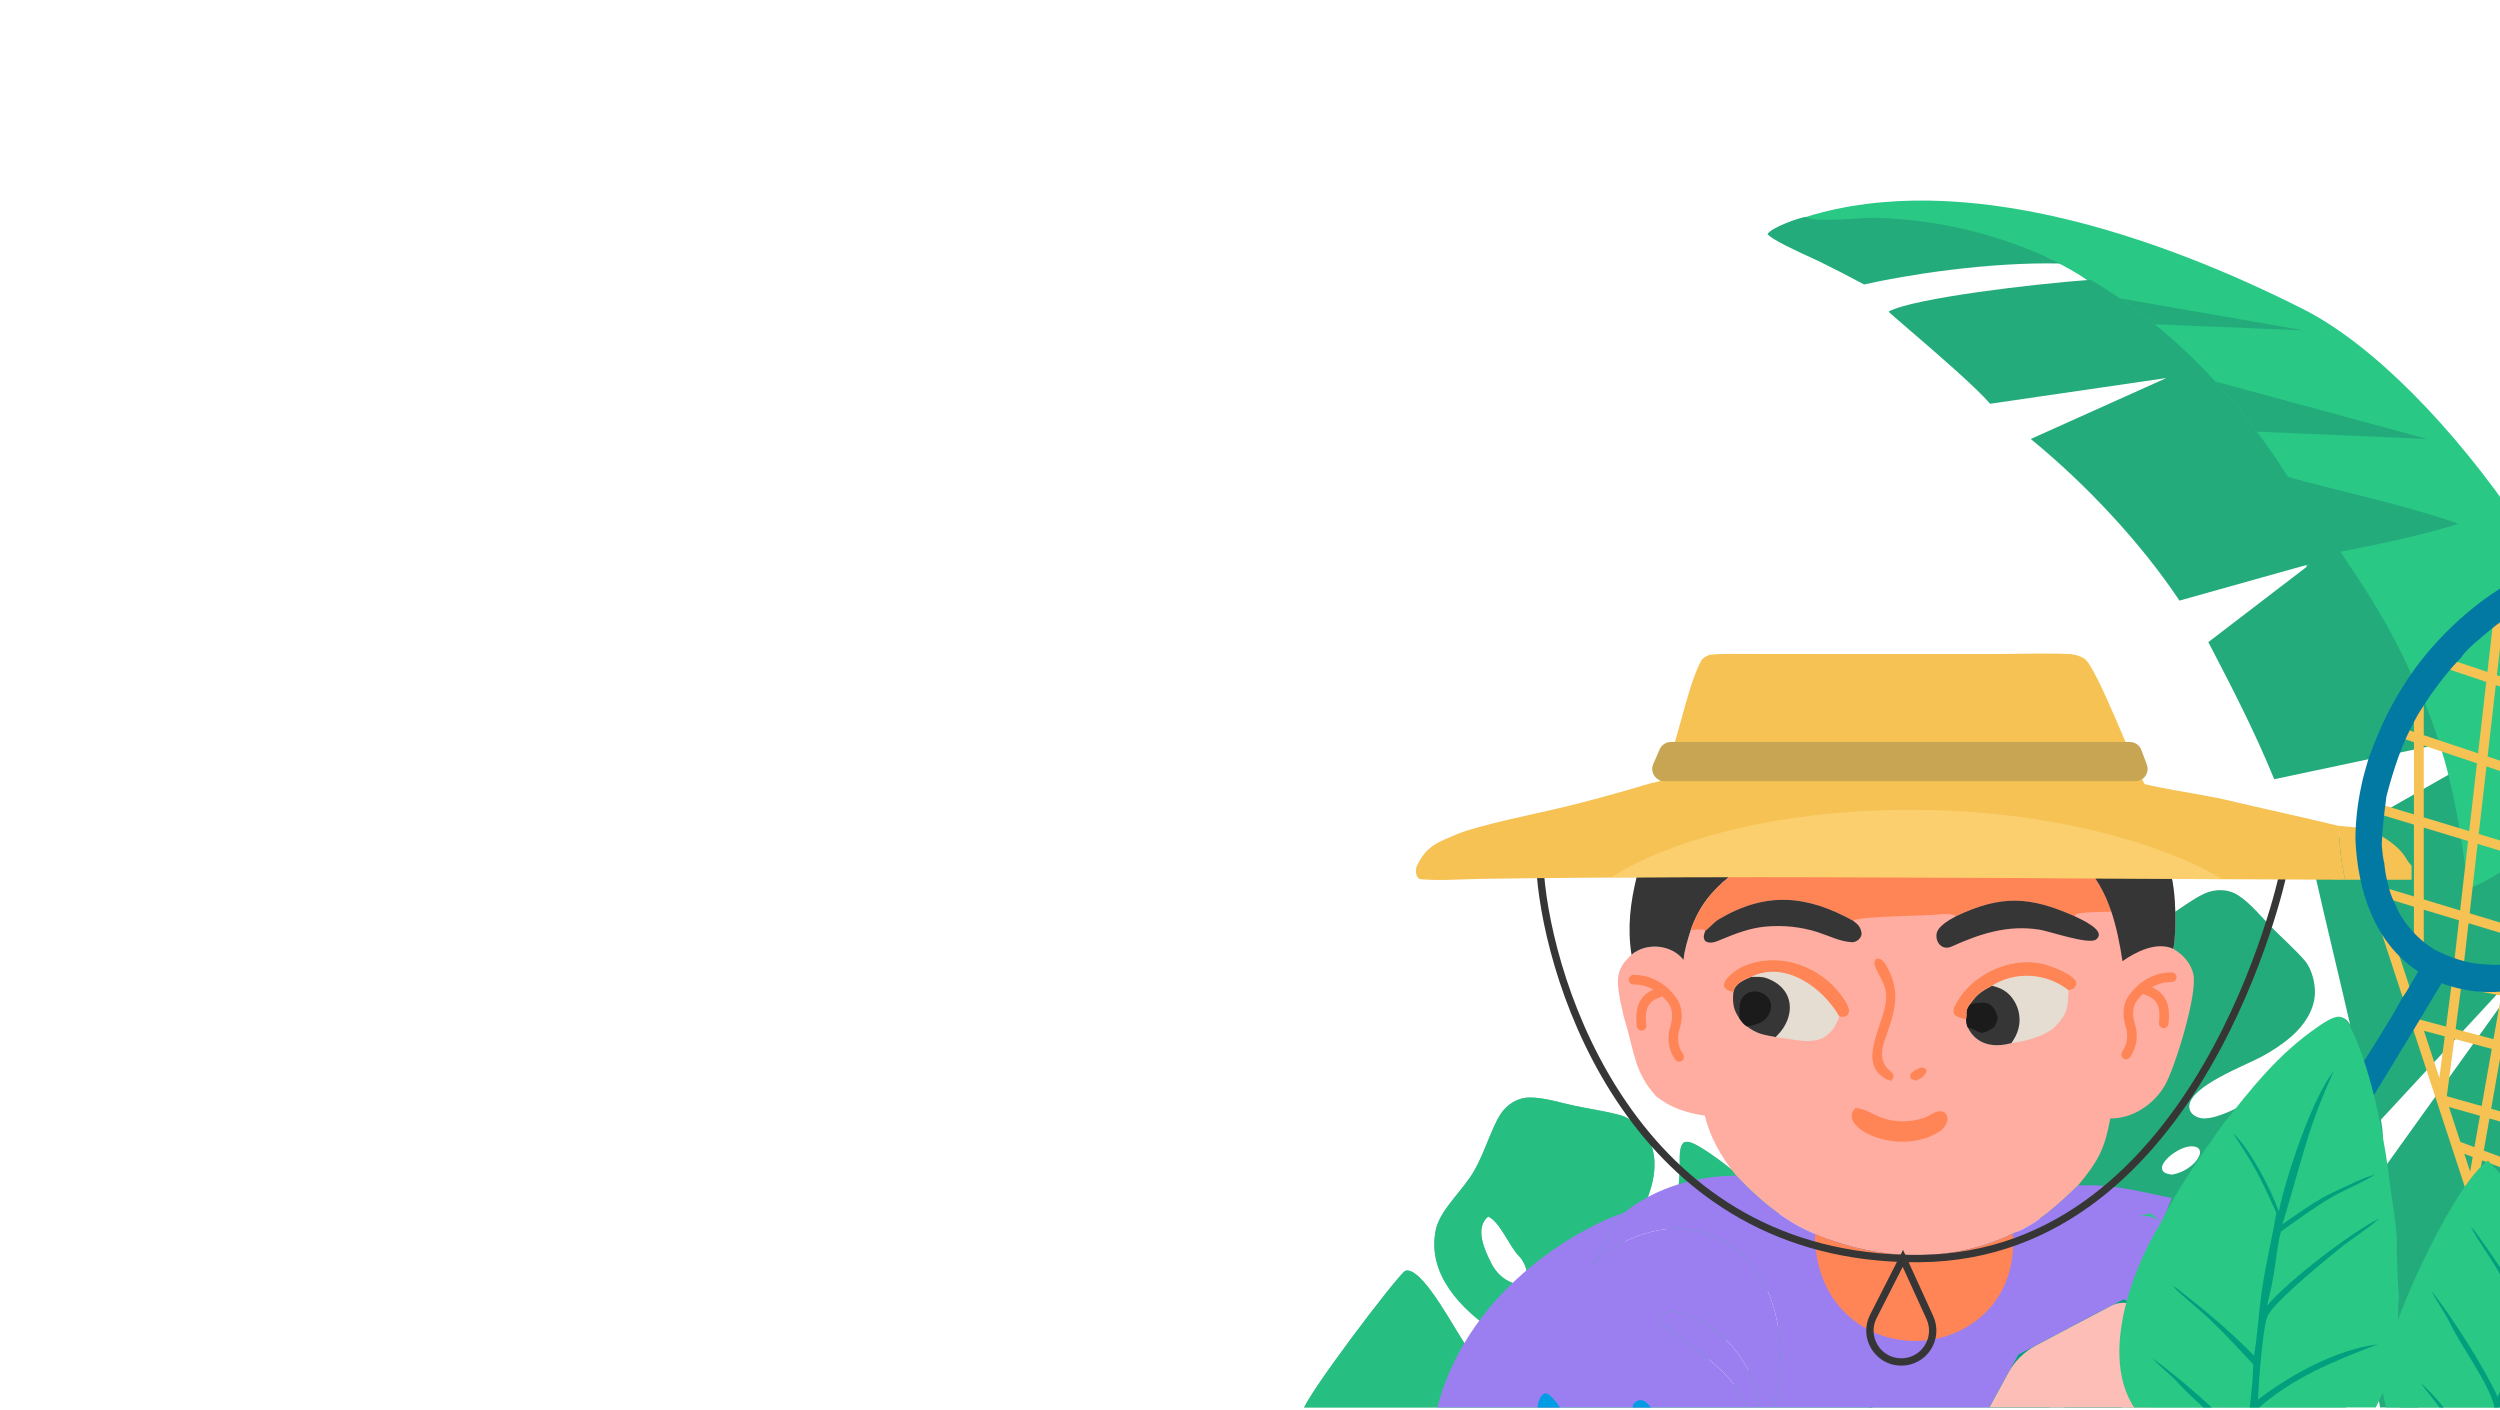 <?xml version="1.0" encoding="UTF-8"?> <svg xmlns="http://www.w3.org/2000/svg" width="493" height="278" viewBox="0 0 493 278" fill="none"><g clip-path="url(#clip0_4537_2027)"><path d="M356.085 42.794C387.095 33.13 426.099 46.782 454.148 60.942C482.16 75.083 517.709 127.174 521.069 159.735C512.208 167.787 505.239 157.796 498.871 167.743C497.506 170.252 495.87 173.103 494.755 175.691C486.116 168.653 512.101 147.888 503.396 140.924C501.246 139.203 472.089 140.042 469.845 138.471C469.86 132.611 459.698 131.879 458.712 125.975C456.791 114.475 452.826 103.13 443.133 95.911C439.549 93.242 435.146 91.142 431.118 89.117C425.211 86.149 436.921 74.873 431.081 71.777C413.022 62.187 422.296 59.806 403.872 50.858C402.159 50.026 349.336 47.4 348.583 46.157C349.405 44.878 354.541 43.038 356.085 42.794Z" fill="#29C985"></path><path d="M478.628 86.565L436.87 75.229C439.752 78.364 442.488 81.672 445.072 85.128L478.628 86.565Z" fill="#24AB7B"></path><path d="M454.425 65.173L418.068 58.837C420.415 60.44 422.699 62.147 424.918 63.95L454.425 65.173Z" fill="#24AB7B"></path><path fill-rule="evenodd" clip-rule="evenodd" d="M406.302 51.965C395.252 46.542 383.05 43.314 369.82 42.939C368.961 42.914 367.516 43.004 365.871 43.106C362.119 43.338 357.329 43.635 356.087 42.792C354.543 43.037 349.407 44.877 348.584 46.156C349.196 47.165 354.378 49.537 357.222 50.839C357.88 51.14 358.413 51.383 358.735 51.54C361.32 52.796 364.355 54.362 367.599 56.098C375.751 54.251 391.856 51.647 406.302 51.965ZM412.282 55.175C401.346 55.95 377.264 58.798 372.456 61.432C372.387 61.492 374.143 63.001 376.671 65.173C381.594 69.405 389.446 76.154 392.457 79.619L427.213 74.546L400.463 86.565C411.555 95.643 422.24 107.124 429.79 118.439L455.642 111.187L435.481 126.628L436.041 127.704C439.901 135.118 444.58 144.106 448.474 153.663L500.677 142.595L455.642 168.288C458.322 181.357 465.743 209.976 467.753 222.709L502.708 184.936L469.805 230.839C470.358 234.442 467.753 268.155 467.753 268.155C468.944 274.438 473.739 271.896 473.459 272.97C472.943 274.429 466.742 262.497 467.753 268.155C470.253 282.142 474.488 305.84 465.969 323.832C458.205 340.229 451.537 354.311 450.167 357.553C449.881 358.232 449.537 359.007 449.172 359.833C448.018 362.437 446.644 365.539 446.16 367.672C449.701 364.287 454.92 358.261 458.109 354.328C460.1 349.131 493.317 274.549 496.36 270.734C498.106 268.545 500.357 266.986 502.708 265.803C504.307 264.997 505.657 264.359 506.885 263.779C540.547 247.879 526.559 182.023 520.651 154.771C514.505 126.428 492.545 126.906 475.722 133.419C475.003 131.824 474.298 130.275 473.606 128.876C469.838 121.256 466.244 115.81 461.527 108.812C468.818 107.378 477.783 105.545 484.823 103.275C477.331 100.698 470.268 98.931 463.074 97.131C459.187 96.158 455.262 95.176 451.21 94.051C449.271 90.984 447.224 88.005 445.072 85.128C442.488 81.672 439.752 78.364 436.87 75.229C433.129 71.16 429.142 67.381 424.918 63.95C422.699 62.147 420.415 60.44 418.068 58.837C416.18 57.548 414.251 56.326 412.282 55.175Z" fill="#24AB7B"></path><path d="M472.423 125.95C491.437 118.502 491.612 119.354 503.648 123.389C506.942 131.156 520.061 145.226 517.125 162.404L523.242 175.155L499.013 206.848L492.86 182.621L517.125 162.404C518.285 149.225 496.75 172.37 486.715 175.155C484.19 155.593 481.845 144.738 472.423 125.95Z" fill="#29C985"></path><path fill-rule="evenodd" clip-rule="evenodd" d="M298.394 217.326C297.352 217.946 296.471 218.804 295.824 219.829C294.151 222.492 292.677 227.445 290.73 230.838C288.364 234.963 284.027 238.436 283.133 242.54C281.342 251.214 288.126 258.209 294.73 262.602C297.795 264.641 306.075 268.192 304.705 272.843C304.523 273.485 304.087 274.026 303.498 274.341C301.984 275.167 299.847 274.575 298.415 273.841C294.996 272.087 291.759 268.851 289.453 265.814C287.051 262.65 281.345 251.189 277.747 250.553C277.497 250.509 277.254 250.519 277.042 250.66C275.417 251.738 257.343 275.515 256.913 278.252L273.636 284.956C283.685 294.483 263.719 292.756 254.153 282.485L261.921 310.748C274.639 322.216 283.414 321.561 300.584 313.89C304.833 316.67 277.339 323.325 280.214 327.571C275.995 336.792 288.742 339.545 296.275 340.703C317.557 352.927 327.552 331.046 326.241 313.147C328.457 319.837 331.209 325.948 333.578 332.47C334.188 332.257 337.355 331.207 337.667 330.943L337.681 330.863C335.589 327.245 333.037 322.277 331.329 318.475C336.946 324.849 344.781 327.464 353.05 324.588C361.225 321.744 367.03 314.147 370.635 306.543C371.892 303.846 372.9 301.04 373.648 298.16C374.425 295.101 376.689 280.635 373.208 279.035C372.496 278.939 371.859 279.312 371.297 279.713C369.783 280.791 368.402 282.21 366.973 283.412C362.369 287.285 357.835 291.163 352.612 294.201C349.962 295.742 346.712 297.195 343.594 296.325C342.959 296.148 342.284 295.813 341.985 295.19C341.784 294.77 341.808 294.295 341.964 293.865C342.995 291.031 351.5 289.185 354.429 287.896C360.244 285.337 369.029 280.126 371.406 273.859C372.745 270.327 371.418 267.084 369.981 263.84C368.589 260.696 361.387 248.22 358.246 247.191C357.955 247.096 357.675 247.125 357.413 247.281C355.705 248.295 352.638 257.928 351.445 260.372C348.912 265.558 343.242 273.384 337.951 275.948C336.923 276.446 335.727 276.65 334.631 276.239C334.019 276.009 333.332 275.499 333.113 274.856C332.839 274.05 333.415 272.934 333.819 272.25C336.34 267.981 342.426 262.263 345.802 258.108C347.876 255.556 349.886 252.869 351.349 249.912C352.427 247.734 353.61 244.832 352.765 242.407C351.293 238.186 338.448 227.584 334.045 225.553C333.42 225.264 332.744 225.029 332.067 225.272C331.644 225.645 331.487 226.1 331.377 226.639C331.166 227.671 331.259 228.814 331.242 229.865C331.211 231.89 331.117 233.942 330.669 235.921C329.511 241.033 324.565 254.208 320.054 256.95C319.36 257.372 318.411 257.564 317.619 257.347C317.077 257.198 316.659 256.869 316.389 256.375C314.507 252.929 321.15 243.811 322.933 240.507C324.069 238.402 325.029 236.207 325.668 233.898C326.524 230.806 326.623 227.272 324.971 224.409C323.903 222.559 321.645 220.489 319.543 219.918C316.631 219.127 313.618 218.7 310.664 218.089C307.77 217.489 304.608 216.415 301.655 216.428C300.507 216.428 299.38 216.738 298.394 217.326ZM331.733 297.283C334.564 295.661 339.664 296.643 336.565 299.462C335.016 300.24 333.066 300.743 331.37 299.841C330.229 299.234 330.962 297.949 331.733 297.283ZM325.802 287.505C324.815 285.68 326.997 283.833 328.271 282.812C333.544 279.352 333.067 284.893 329.718 286.755C328.939 287.346 326.604 288.991 325.802 287.505ZM309.422 292.416C309.552 292.3 309.685 292.186 309.82 292.075C311.241 291.821 314.019 292.024 314.439 293.704C314.26 294.374 313.925 294.664 313.322 295.017C312.821 295.065 312.326 295.104 311.824 295.133C310.337 295.221 307.416 294.219 309.422 292.416ZM292.228 290.985C290.847 289.761 292.1 287.382 293.92 287.684C297.404 288.292 303.351 288.491 304.589 292.334C305.271 292.728 306.206 293.863 305.559 294.584C305.511 294.638 305.464 294.69 305.415 294.743C304.289 295.868 300.811 296.926 294.649 293.114C293.839 292.408 293.032 291.698 292.228 290.985ZM321.034 269.581C316.726 271.89 318.396 265.013 320.96 262.955C324.312 260.544 324.44 266.437 321.034 269.581ZM294.046 249.039C292.741 246.467 290.762 242.12 293.477 239.904C295.86 241.004 297.608 245.793 299.568 247.723C300.928 249.063 302.582 253.608 299.169 253.289C296.759 252.616 295.173 251.26 294.046 249.039Z" fill="#24AB7B"></path><path fill-rule="evenodd" clip-rule="evenodd" d="M298.394 217.326C297.352 217.946 296.471 218.804 295.824 219.829C294.151 222.492 292.677 227.445 290.73 230.838C288.364 234.963 284.027 238.436 283.133 242.54C281.342 251.214 288.126 258.209 294.73 262.602C297.795 264.641 306.075 268.192 304.705 272.843C304.523 273.485 304.087 274.026 303.498 274.341C301.984 275.167 299.847 274.575 298.415 273.841C294.996 272.087 291.759 268.851 289.453 265.814C287.051 262.65 281.345 251.189 277.747 250.553C277.497 250.509 277.254 250.519 277.042 250.66C275.417 251.738 257.343 275.515 256.913 278.252L273.636 284.956C283.685 294.483 263.719 292.756 254.153 282.485L261.921 310.748C274.639 322.216 283.414 321.561 300.584 313.89C304.833 316.67 277.339 323.325 280.214 327.571C275.995 336.792 288.742 339.545 296.275 340.703C317.557 352.927 327.552 331.046 326.241 313.147C328.457 319.837 331.209 325.948 333.578 332.47C334.188 332.257 337.355 331.207 337.667 330.943L337.681 330.863C335.589 327.245 333.037 322.277 331.329 318.475C336.946 324.849 344.781 327.464 353.05 324.588C361.225 321.744 367.03 314.147 370.635 306.543C371.892 303.846 372.9 301.04 373.648 298.16C374.425 295.101 376.689 280.635 373.208 279.035C372.496 278.939 371.859 279.312 371.297 279.713C369.783 280.791 368.402 282.21 366.973 283.412C362.369 287.285 357.835 291.163 352.612 294.201C349.962 295.742 346.712 297.195 343.594 296.325C342.959 296.148 342.284 295.813 341.985 295.19C341.784 294.77 341.808 294.295 341.964 293.865C342.995 291.031 351.5 289.185 354.429 287.896C360.244 285.337 369.029 280.126 371.406 273.859C372.745 270.327 371.418 267.084 369.981 263.84C368.589 260.696 361.387 248.22 358.246 247.191C357.955 247.096 357.675 247.125 357.413 247.281C355.705 248.295 352.638 257.928 351.445 260.372C348.912 265.558 343.242 273.384 337.951 275.948C336.923 276.446 335.727 276.65 334.631 276.239C334.019 276.009 333.332 275.499 333.113 274.856C332.839 274.05 333.415 272.934 333.819 272.25C336.34 267.981 342.426 262.263 345.802 258.108C347.876 255.556 349.886 252.869 351.349 249.912C352.427 247.734 353.61 244.832 352.765 242.407C351.293 238.186 338.448 227.584 334.045 225.553C333.42 225.264 332.744 225.029 332.067 225.272C331.644 225.645 331.487 226.1 331.377 226.639C331.166 227.671 331.259 228.814 331.242 229.865C331.211 231.89 331.117 233.942 330.669 235.921C329.511 241.033 324.565 254.208 320.054 256.95C319.36 257.372 318.411 257.564 317.619 257.347C317.077 257.198 316.659 256.869 316.389 256.375C314.507 252.929 321.15 243.811 322.933 240.507C324.069 238.402 325.029 236.207 325.668 233.898C326.524 230.806 326.623 227.272 324.971 224.409C323.903 222.559 321.645 220.489 319.543 219.918C316.631 219.127 313.618 218.7 310.664 218.089C307.77 217.489 304.608 216.415 301.655 216.428C300.507 216.428 299.38 216.738 298.394 217.326ZM331.733 297.283C334.564 295.661 339.664 296.643 336.565 299.462C335.016 300.24 333.066 300.743 331.37 299.841C330.229 299.234 330.962 297.949 331.733 297.283ZM325.802 287.505C324.815 285.68 326.997 283.833 328.271 282.812C333.544 279.352 333.067 284.893 329.718 286.755C328.939 287.346 326.604 288.991 325.802 287.505ZM309.422 292.416C309.552 292.3 309.685 292.186 309.82 292.075C311.241 291.821 314.019 292.024 314.439 293.704C314.26 294.374 313.925 294.664 313.322 295.017C312.821 295.065 312.326 295.104 311.824 295.133C310.337 295.221 307.416 294.219 309.422 292.416ZM292.228 290.985C290.847 289.761 292.1 287.382 293.92 287.684C297.404 288.292 303.351 288.491 304.589 292.334C305.271 292.728 306.206 293.863 305.559 294.584C305.511 294.638 305.464 294.69 305.415 294.743C304.289 295.868 300.811 296.926 294.649 293.114C293.839 292.408 293.032 291.698 292.228 290.985ZM321.034 269.581C316.726 271.89 318.396 265.013 320.96 262.955C324.312 260.544 324.44 266.437 321.034 269.581ZM294.046 249.039C292.741 246.467 290.762 242.12 293.477 239.904C295.86 241.004 297.608 245.793 299.568 247.723C300.928 249.063 302.582 253.608 299.169 253.289C296.759 252.616 295.173 251.26 294.046 249.039Z" fill="#29C985" fill-opacity="0.62"></path><path fill-rule="evenodd" clip-rule="evenodd" d="M438.215 175.544C437.004 175.488 435.796 175.719 434.691 176.218C431.828 177.52 427.87 180.842 424.376 182.602C420.13 184.742 414.597 185.252 411.591 188.186C405.318 194.439 407.128 204.014 410.221 211.318C411.657 214.707 416.613 222.232 412.907 225.36C412.401 225.795 411.74 226.006 411.075 225.945C409.357 225.8 407.899 224.129 407.108 222.728C405.22 219.381 404.3 214.897 404.048 211.093C403.786 207.128 405.335 194.42 402.682 191.908C402.498 191.733 402.289 191.608 402.034 191.609C400.084 191.613 371.904 201.506 370.038 203.553L380.303 218.359C383.444 231.846 367.731 219.408 365.402 205.566L356.321 233.436C360.621 250.012 368.306 254.298 386.862 257.351C388.878 262.011 362.263 252.425 362.325 257.552C353.725 262.925 362.849 272.243 368.498 277.358C379.53 299.282 399.923 286.523 408.687 270.861C406.851 277.665 405.784 284.282 404.169 291.03C404.795 291.188 408.017 292.056 408.423 292.008L408.478 291.948C408.725 287.776 409.331 282.224 409.998 278.11C411.178 286.524 416.277 293.022 424.763 295.175C433.152 297.304 442.182 294.159 449.379 289.798C451.913 288.239 454.3 286.452 456.51 284.461C458.843 282.334 468.7 271.507 466.676 268.254C466.135 267.782 465.397 267.743 464.707 267.768C462.85 267.834 460.916 268.257 459.061 268.474C453.086 269.171 447.165 269.911 441.132 269.57C438.071 269.397 434.559 268.82 432.435 266.377C432.003 265.879 431.623 265.228 431.717 264.544C431.781 264.082 432.062 263.699 432.43 263.426C434.851 261.628 442.966 264.771 446.121 265.308C452.384 266.375 462.587 266.863 468.022 262.941C471.085 260.731 471.763 257.293 472.351 253.795C472.92 250.403 473.779 236.024 471.725 233.435C471.534 233.195 471.285 233.065 470.98 233.051C468.996 232.956 461.131 239.308 458.788 240.691C453.819 243.625 444.776 247.034 438.947 246.261C437.815 246.11 436.704 245.622 436.016 244.675C435.631 244.146 435.339 243.342 435.511 242.685C435.726 241.861 436.821 241.246 437.535 240.898C441.99 238.723 450.219 237.302 455.326 235.693C458.462 234.705 461.62 233.57 464.47 231.907C466.569 230.683 469.154 228.913 469.784 226.423C470.88 222.089 465.997 206.165 463.441 202.045C463.079 201.46 462.643 200.891 461.945 200.721C461.387 200.8 461.005 201.094 460.616 201.483C459.872 202.228 459.32 203.233 458.727 204.101C457.586 205.774 456.377 207.435 454.913 208.84C451.131 212.469 439.747 220.743 434.472 220.546C433.66 220.516 432.762 220.154 432.221 219.537C431.85 219.114 431.682 218.61 431.729 218.049C432.056 214.135 442.622 210.184 445.931 208.408C448.038 207.276 450.048 205.973 451.853 204.398C454.271 202.288 456.299 199.393 456.497 196.093C456.625 193.961 455.88 190.989 454.44 189.356C452.444 187.092 450.165 185.076 448.036 182.938C445.95 180.845 443.903 178.206 441.431 176.591C440.473 175.958 439.361 175.596 438.215 175.544ZM422.007 260.644C425.264 260.85 428.98 264.477 424.841 265.124C423.119 264.92 421.214 264.266 420.296 262.58C419.677 261.445 420.997 260.775 422.007 260.644ZM422.442 249.216C422.623 247.149 425.462 246.809 427.087 246.658C433.394 246.674 429.944 251.037 426.124 250.747C425.148 250.811 422.294 250.898 422.442 249.216ZM406.065 244.295C406.238 244.269 406.411 244.247 406.585 244.229C407.911 244.799 410.118 246.499 409.543 248.132C409.025 248.593 408.586 248.65 407.888 248.613C407.444 248.377 407.009 248.137 406.574 247.885C405.284 247.14 403.397 244.695 406.065 244.295ZM392.502 233.631C392.023 231.849 394.379 230.553 395.732 231.807C398.305 234.234 403.16 237.675 402.077 241.564C402.428 242.269 402.584 243.731 401.647 243.977C401.578 243.995 401.509 244.013 401.439 244.03C399.88 244.349 396.394 243.317 393.35 236.741C393.063 235.706 392.78 234.669 392.502 233.631ZM428.334 231.63C423.466 231.184 428.647 226.364 431.921 226.058C436.047 225.892 432.908 230.88 428.334 231.63ZM417.12 199.62C417.447 196.754 418.19 192.036 421.676 191.682C423.06 193.912 421.881 198.872 422.454 201.563C422.851 203.43 421.728 208.135 419.055 205.989C417.415 204.1 416.838 202.094 417.12 199.62Z" fill="#24AB7B"></path><path d="M511.872 204.714C510.603 204.23 508.436 203.335 507.162 203.13C501.6 211.298 493.96 218.33 484.798 218.764C484.664 220.49 484.286 223.093 484.299 224.635C484.879 229.219 485.672 230.6 486.925 234.714C487.405 236.286 487.673 237.976 487.438 239.709C487.027 242.734 465.974 296.2 464.487 299.342C464.087 302.481 463.618 307.439 463.618 310.499C464.611 308.999 465.698 306.075 466.458 304.322C468.677 299.194 487.739 248.402 490.236 243.46C492.015 240.58 497.079 238.707 499.814 237.649C505.782 235.34 510.414 232.758 515.581 228.474L515.847 228.278C519.568 225.532 527.632 216.047 530.391 211.808C519.876 207.787 520.42 207.989 511.872 204.714ZM628.205 193.598C612.572 178.144 590.969 174.674 569.99 178.903C563.557 175.07 558.089 171.202 551.315 167.704C553.329 171.863 556.37 176.702 558.869 180.615C553.673 181.505 549.662 182.234 544.594 183.821C541.499 184.791 537.589 186.402 534.598 187.056C531.467 187.74 526.804 187.663 523.534 188.034C521 188.322 518.613 188.836 516.134 189.187C515.59 190.886 515.008 192.855 514.321 194.476C521.229 195.339 528.146 196.42 535.048 197.345C536.754 197.573 538.581 197.81 540.259 198.146C542.899 195.61 549.241 191.397 552.333 189.294C558.355 185.198 565.191 182.091 572.635 183.353C575.388 183.819 578.238 184.901 580.891 185.846C584.78 187.233 588.685 188.577 592.605 189.878C604.731 193.895 617.113 197.86 629.107 202.318C630.223 202.733 635.033 204.774 635.919 204.578C636.141 203.654 634.755 200.541 634.199 199.738C632.88 199.453 629.457 194.836 628.205 193.598Z" fill="#24AB7B"></path><path d="M522.137 147.579C515.397 136.747 510.256 133.844 502.721 131.369C498.17 134.028 488.908 141.665 483.962 151.364C488.304 144.331 497.359 152.859 501.344 158.002L522.137 147.579Z" fill="#29C985"></path><path d="M405.704 172.701C406.684 172.701 412.219 172.632 412.923 172.777C417.043 172.849 424.233 173.021 428.185 172.79C429.101 176.133 429.238 183.802 428.574 187.115C430.477 188.242 431.929 189.794 432.504 191.977C433.496 195.741 428.857 210.805 426.83 214.184C425.078 217.104 422.114 219.442 418.786 220.256C417.932 220.464 417.027 220.56 416.148 220.558C415.064 226.556 413.764 228.981 409.78 233.785C406.366 237.093 401.501 241.673 396.888 243.272C384.76 249.239 370.132 248.599 357.912 243.31C352.321 241.098 346.918 236.657 342.798 232.265L342.403 231.84L342.145 231.523C339.494 228.224 337.14 224.136 336.2 220.005C332.677 219.484 329.479 218.483 326.647 216.252C322.383 211.597 322.283 207.571 320.614 201.88C319.977 199.896 319.003 195.49 319.044 193.476C319.083 191.542 319.772 190.319 320.891 189.113C321.063 188.928 321.245 188.743 321.437 188.556C321.533 188.462 321.631 188.368 321.731 188.273C324.7 185.775 329.658 186.261 331.996 189.312C332.196 187.184 332.785 185.458 333.404 183.423C335.028 178.812 337.406 175.829 341.144 172.788C342.732 172.63 345.011 172.703 346.679 172.702L387.424 172.716L405.704 172.701Z" fill="#FFACA1"></path><path d="M322.779 172.805C301.613 172.76 301.977 172.761 322.779 172.805V172.805Z" fill="#FFACA1"></path><path d="M422.365 194.912C421.637 195.536 421.05 196.217 420.59 196.848C419.575 198.239 419.517 200.079 419.981 201.764L420.188 202.515C420.702 204.378 420.36 206.387 419.264 207.945M422.365 194.912C423.775 193.704 425.711 192.709 428.266 192.709M422.365 194.912C423.979 195.638 427.434 195.98 426.677 201.803" stroke="#FF8556" stroke-width="1.888" stroke-linecap="round" stroke-linejoin="round"></path><path d="M328.027 195.395C328.755 196.019 329.343 196.7 329.803 197.33C330.818 198.721 330.876 200.561 330.411 202.246L330.204 202.998C329.691 204.861 330.033 206.87 331.129 208.428M328.027 195.395C326.618 194.186 324.681 193.191 322.127 193.191M328.027 195.395C326.413 196.121 322.959 196.462 323.715 202.285" stroke="#FF8556" stroke-width="1.888" stroke-linecap="round" stroke-linejoin="round"></path><path d="M322.78 172.804L341.144 172.787C337.406 175.829 335.029 178.812 333.405 183.423C332.786 185.457 332.196 187.184 331.996 189.312C329.658 186.261 324.7 185.775 321.731 188.273C320.896 182.917 321.496 178.016 322.78 172.804Z" fill="#363636"></path><path d="M341.144 172.787C342.731 172.629 345.011 172.702 346.679 172.701L356.356 172.701L387.424 172.716L405.704 172.7C406.684 172.7 412.219 172.631 412.923 172.776C414.516 175.209 415.393 177.013 416.358 179.781C414.974 179.835 410.411 179.806 409.391 180.303L409.11 180.681C400.265 176.744 394.66 176.45 385.776 180.655C385.181 180.178 383.163 180.208 382.444 180.312C380.216 180.633 366.496 180.625 365.426 181.565C356.241 176.488 348.197 175.749 338.828 181.359C338.058 181.819 336.897 183.164 336.319 183.513C335.734 183.076 334.213 183.349 333.404 183.422C335.029 178.812 337.405 175.828 341.144 172.787Z" fill="#FF8556"></path><path d="M412.924 172.776C417.044 172.848 424.234 173.02 428.186 172.79C429.102 176.133 429.24 183.801 428.575 187.114C425.327 185.611 421.185 187.667 418.55 189.548C418.11 186.497 417.349 182.697 416.359 179.781C415.394 177.014 414.517 175.209 412.924 172.776Z" fill="#363636"></path><path d="M385.776 180.655C394.66 176.45 400.264 176.743 409.109 180.681C410.3 181.251 415.634 183.565 413.314 185.288C411.906 186.333 404.058 183.62 402.203 183.329C395.898 182.341 390.494 184.118 384.826 186.668C382.961 187.507 381.564 185.77 381.918 184.026C382.269 182.526 384.538 181.326 385.776 180.655Z" fill="#363636"></path><path d="M336.319 183.513C336.897 183.164 338.058 181.819 338.828 181.358C348.198 175.749 356.241 176.488 365.426 181.565C366.35 182.258 366.857 182.686 367.085 183.917C367.268 184.907 366.108 185.848 365.229 185.809C362.856 185.683 360.683 184.537 358.458 183.824C355.146 182.756 351.56 182.407 348.098 182.73C345.14 183.006 342.319 184.068 339.601 185.204C338.591 185.627 337.224 186.296 336.241 185.547C335.78 184.789 336.017 184.268 336.319 183.513Z" fill="#363636"></path><path d="M341.817 195.636L341.639 195.598C337.592 194.717 341.853 191.394 343.658 190.591C351.26 187.211 360.374 190.968 364.293 198.095C365.065 199.526 364.524 200.919 362.722 200.453C360.237 207.149 355.56 205.146 350.144 204.514C347.706 204.044 346.48 203.906 344.475 202.39C343.828 202.006 343.389 201.393 342.984 200.783C341.729 199.06 341.655 197.644 341.817 195.636Z" fill="#E5DDD2"></path><path d="M345.295 192.654C346.336 192.632 347.38 192.547 348.361 192.896C353.988 194.899 354.2 200.522 350.363 204.3L350.144 204.514C347.706 204.045 346.48 203.906 344.475 202.391C343.828 202.006 343.389 201.393 342.984 200.783C341.729 199.061 341.654 197.644 341.817 195.636C342.141 193.934 343.851 193.256 345.295 192.654Z" fill="#363636"></path><path d="M342.984 200.783C343.13 199.052 342.682 197.41 344.104 196.191C346.185 194.407 349.942 196.344 349.165 199.156C348.528 201.461 346.561 202.144 344.475 202.391C343.828 202.006 343.389 201.393 342.984 200.783Z" fill="#1B1B1B"></path><path d="M341.817 195.636L341.639 195.598C337.592 194.717 341.853 191.394 343.658 190.591C351.26 187.211 360.374 190.968 364.293 198.095C365.065 199.526 364.524 200.919 362.722 200.453C359.411 194.705 351.98 189.325 345.295 192.653C343.851 193.256 342.141 193.934 341.817 195.636Z" fill="#FF8556"></path><path d="M387.711 201.013C386.527 200.726 384.467 200.471 385.438 198.455C388.612 191.867 397.42 187.956 404.38 190.533C405.851 191.078 408.775 192.208 409.452 193.657C409.46 194.8 408.976 195.09 407.915 195.264C407.761 198.544 407.904 199.714 405.268 202.444C403.522 204.251 399.126 205.448 396.648 205.695C393.152 206.68 389.723 206.053 388.029 202.59C387.78 201.929 387.776 201.694 387.711 201.013Z" fill="#E5DDD2"></path><path d="M392.81 194.385C394.753 194.848 396.139 195.648 397.207 197.404C398.206 199.021 398.509 200.973 398.047 202.816C397.774 203.895 397.283 204.793 396.648 205.694C393.151 206.68 389.722 206.052 388.029 202.59C387.78 201.929 387.775 201.694 387.711 201.013C388.017 199.599 387.407 199.488 388.51 197.985C389.802 196.087 390.824 195.428 392.81 194.385Z" fill="#363636"></path><path d="M388.51 197.985C391.551 197.535 393.047 197.303 393.978 200.764C393.769 201.383 393.587 202.015 393.246 202.571C390.162 204.575 390.684 203.347 388.029 202.59C387.78 201.929 387.775 201.694 387.711 201.013C388.017 199.599 387.407 199.489 388.51 197.985Z" fill="#1B1B1B"></path><path d="M387.711 201.013C386.527 200.726 384.467 200.471 385.438 198.455C388.612 191.867 397.42 187.956 404.38 190.533C405.851 191.078 408.775 192.208 409.452 193.657C409.46 194.8 408.976 195.09 407.915 195.264C403.577 191.865 397.498 191.435 392.811 194.385C390.825 195.429 389.802 196.088 388.51 197.985C387.407 199.489 388.017 199.599 387.711 201.013Z" fill="#FF8556"></path><path d="M365.917 218.494C367.548 218.558 369.215 219.67 370.844 220.319C373.511 221.415 376.804 221.351 379.507 220.416C380.89 219.938 381.952 218.604 383.486 219.381C384.627 220.507 383.812 221.893 382.917 222.832C374.773 228.576 361.871 222.277 365.917 218.494Z" fill="#FF8556"></path><path d="M370.004 189.016C370.296 189.035 370.588 189.102 370.875 189.158C371.527 189.615 371.788 190.025 372.145 190.689C375.143 196.267 373.354 200.072 371.55 205.498C370.973 207.233 370.839 209.277 372.209 210.708C372.693 211.213 373.049 211.307 373.388 211.941C373.38 212.636 373.352 212.476 372.976 213.141C372.694 213.074 372.295 212.97 372.038 212.834C365.614 209.429 372.277 201.28 371.96 196.157C371.818 193.866 370.406 192.38 369.669 190.311C369.488 189.803 369.78 189.443 370.004 189.016Z" fill="#FF8556"></path><path d="M378.699 210.55C379.07 210.488 379.272 210.581 379.633 210.682C379.986 211.096 379.9 210.857 379.856 211.436C379.257 212.468 378.935 212.571 377.888 213.067C377.339 213.02 377.295 212.965 376.803 212.679C376.268 211.533 377.85 210.956 378.699 210.55Z" fill="#FF8556"></path><path d="M342.403 231.84C346.57 236.368 352.14 241.027 357.912 243.31C370.132 248.599 384.76 249.239 396.887 243.272C401.501 241.673 406.366 237.093 409.78 233.785C415.913 233.491 419.595 234.42 428.255 236.256C425.807 242.475 422.597 250.907 421.212 257.497L418.779 256.253C411.797 259.8 404.985 263.546 398.043 267.14C393.607 275.018 389.434 283.021 384.921 290.906C383.68 295.702 382.67 297.965 380.755 302.456C376.973 310.259 373.272 318.102 369.651 325.981C358.106 326.186 345.89 325.983 334.301 325.989C337.759 313.793 342.791 303.173 351.819 294.145C349.862 294.472 340.662 294.287 338.359 294.179C341.178 290.489 343.964 286.951 344.599 282.057C345.647 274.131 338.487 269.22 333.037 264.981C331.591 263.856 327.093 261.503 327.353 259.511C329.064 257.398 334.023 259.697 335.889 260.776C340.732 263.628 344.362 268.157 346.092 273.506C346.609 275.151 346.896 276.732 347.246 278.414C347.335 278.84 347.636 278.981 347.965 279.134C347.973 279.138 347.98 279.141 347.987 279.144C348.34 279.122 348.767 279.139 349.008 278.807C350.252 277.087 350.856 272.024 351.008 270.033C351.5 262.859 349.973 254.412 344.984 248.922C335.991 239.028 323.005 241.107 314.004 249.306C317.059 245.238 316.201 242.401 320.309 239.118C328.469 232.597 338.171 231.844 342.403 231.84Z" fill="#9B7FF0"></path><path d="M334.301 325.989C337.759 313.793 342.791 303.173 351.819 294.145C349.862 294.472 340.662 294.287 338.359 294.179C341.178 290.489 343.964 286.951 344.599 282.057C345.647 274.131 338.487 269.22 333.037 264.981C331.591 263.856 327.093 261.503 327.353 259.511C329.064 257.398 334.023 259.697 335.889 260.776C340.732 263.628 344.362 268.157 346.092 273.506C346.609 275.151 346.896 276.732 347.246 278.414C347.335 278.84 347.636 278.981 347.965 279.134L347.987 279.144C348.34 279.122 348.767 279.139 349.008 278.807C350.252 277.087 350.856 272.024 351.008 270.033C351.5 262.859 349.973 254.412 344.984 248.922C335.991 239.028 323.005 241.107 314.004 249.306C317.059 245.238 316.201 242.401 320.309 239.118C309.397 242.861 286.558 256.689 282.499 282.057C278.439 307.425 315.342 321.915 334.301 325.989Z" fill="#9B7FF0"></path><path d="M357.912 243.31C370.132 248.598 384.76 249.239 396.888 243.271C397.374 247.92 396.229 254.357 391.342 259.05C379.74 270.026 357.912 263.991 357.912 243.31Z" fill="#FF8556"></path><path d="M305.111 294.237C304.682 290.758 301.047 276.133 304.67 274.751C305.558 274.829 305.951 275.474 306.539 276.105C310.223 280.06 310.422 289.065 309.991 294.278C308.418 294.209 306.77 294.314 305.111 294.237Z" fill="#009DE5"></path><path d="M326.754 294.268C326.145 291.059 325.309 287.898 324.253 284.809C323.51 282.644 322.641 280.505 322.03 278.302C321.922 277.91 321.913 277.154 322.173 276.841C324.222 274.373 326.401 278.748 327.121 280.168C328.952 283.779 329.897 287.681 330.139 291.701C330.184 292.478 330.301 293.344 329.949 294.07C329.285 294.187 328.832 294.228 328.165 294.28L326.754 294.268Z" fill="#009DE5"></path><path d="M418.78 256.252L421.213 257.496C417.409 269.074 414.969 291.71 430.001 297.455C430.793 297.757 431.942 297.96 432.794 298.086C432.712 300.608 432.643 303.131 432.589 305.654C430.28 307.159 427.028 309.239 424.638 310.557C426.135 314.612 427.956 321.68 428.112 325.997C419.109 325.839 409.888 326.02 400.848 325.955C392.901 326.069 384.953 326.073 377.007 325.97C375.041 325.978 373.075 325.97 371.109 325.946C371.927 324.178 374.073 320.81 375.19 318.997C377.599 315.085 380.063 310.912 382.613 307.111C382.116 305.438 381.763 303.889 380.756 302.455C382.671 297.964 383.681 295.701 384.922 290.905C389.435 283.02 393.608 275.017 398.044 267.139C404.986 263.545 411.798 259.799 418.78 256.252Z" fill="#019F7E"></path><path d="M467.299 163.736C467.834 163.975 468.379 164.228 468.919 164.451C471.475 165.914 474.167 167.797 475.178 170.72L474.753 172.816C472.411 172.84 470.071 172.838 467.729 172.81C467.157 169.81 466.858 166.863 466.574 163.832L466.817 163.605L467.299 163.736Z" fill="#F5C253"></path><path d="M303.764 172.412C305.533 194.507 322.151 246.513 375.246 248.152M450.193 172.412C450.193 172.412 434.164 247.759 378.495 248.189C377.397 248.197 376.314 248.185 375.246 248.152M375.246 248.152L369.425 259.589C367.33 263.705 370.321 268.582 374.939 268.582V268.582C379.442 268.582 382.437 263.925 380.569 259.828L375.246 248.152Z" stroke="#363636" stroke-width="1.45"></path><path d="M392.911 128.979C397.424 128.978 403.862 128.746 408.254 128.995C409.234 129.058 410.184 129.357 411.023 129.868C413.365 131.29 420.882 151.172 422.917 154.623C426.684 155.537 431.783 156.314 435.7 157.059C437.387 157.344 439.179 157.775 440.854 158.17C447.632 159.768 454.479 161.226 461.24 162.884C461.271 166.452 461.679 170.007 462.457 173.488C408.254 173.312 345.866 172.524 292.003 173.312C288.124 173.38 284.061 173.726 280.208 173.379C279.187 173.287 279.094 171.736 279.337 170.939C281.238 166.732 283.557 166.112 287.588 164.382C291.958 162.715 301.337 160.775 306.069 159.69C313.009 158.1 318.771 156.45 325.607 154.443L327.254 154.073C330.609 148.412 332.345 136.131 335.45 130.335C335.778 129.723 336.595 129.282 337.256 129.111C339.456 128.875 342.55 128.96 344.737 128.96L361.991 128.979H392.911Z" fill="#F5C253"></path><path d="M461.24 162.884C461.271 166.452 461.679 170.007 462.457 173.488H475.564V170.72C475.564 170.72 471.001 165.101 466.865 163.713C464.76 163.007 461.24 162.884 461.24 162.884Z" fill="#F5C253"></path><path fill-rule="evenodd" clip-rule="evenodd" d="M417.172 173.255C424.259 173.298 431.29 173.34 438.232 173.378C431.184 168.815 409.018 159.689 376.736 159.689C344.454 159.689 323.979 168.596 317.777 173.049C350.012 172.849 384.2 173.055 417.172 173.255Z" fill="#FFD885" fill-opacity="0.56"></path><path d="M327.292 147.763C327.677 146.884 328.546 146.315 329.506 146.315H420.005C421.012 146.315 421.914 146.94 422.267 147.883L423.355 150.783C423.947 152.363 422.779 154.048 421.092 154.048H328.238C326.495 154.048 325.325 152.259 326.024 150.663L327.292 147.763Z" fill="#C7A553"></path><path d="M467.816 175.311L476.998 190.051M467.816 175.311L476.533 201.891M467.816 175.311L509.38 187.876M487.389 234.995L496.812 239.931M487.389 234.995L494.879 192.573M487.389 234.995L484.417 225.933M484.489 193.675L476.998 190.051M484.489 193.675L494.879 192.573M484.489 193.675L481.446 216.872M484.489 193.675L518.595 200.199M484.489 193.675L493.202 117.561M476.998 190.051V134.581M509.38 187.876L500.437 191.984L494.879 192.573M509.38 187.876L496.812 239.931M509.38 187.876L516.64 190.051M509.38 187.876L522.923 117.561M496.812 239.931L502.612 242.968L505.23 233.666M494.879 192.573L509.38 112.903M481.446 216.872L476.533 201.891M481.446 216.872L507.849 224.363M481.446 216.872L484.417 225.933M516.64 190.051L521.318 175.311M516.64 190.051L521.742 191.984M516.64 190.051L507.849 224.363M518.595 200.199L514.707 212.039M518.595 200.199L521.742 191.984M476.533 201.891L514.707 212.039M514.707 212.039L507.849 224.363M507.849 224.363L505.23 233.666M484.417 225.933L505.23 233.666M534.508 160.813L532.386 164.196M534.508 122.635L521.318 175.311M467.816 159.122L521.318 175.311M521.318 175.311L526.74 178.936M532.386 164.196L471.697 143.899L479.671 129.884L537.179 149.215L536.213 131.092M532.386 164.196L526.74 178.936M526.74 178.936L521.742 191.984" stroke="#F5C253" stroke-width="1.933"></path><path fill-rule="evenodd" clip-rule="evenodd" d="M476.207 131.873C487.551 116.396 510.338 101.256 529.456 114.291C535.484 118.669 539.236 126.474 540.14 133.745C542.009 148.773 536.001 163.368 527.022 175.235C518.458 186.552 503.827 196.493 489.034 195.577C486.925 195.447 483.394 194.696 481.509 193.859C474.897 204.912 468.204 215.916 461.431 226.87C458.469 231.656 455.222 237.393 452.102 241.982C452.057 240.228 451.46 235.91 451.123 234.273L452.179 232.135C454.056 229.625 456.635 225.28 458.166 222.47C458.703 221.747 459.746 219.863 460.242 219.031C461.53 216.865 462.833 214.706 464.15 212.557C466.879 208.08 471.058 201.726 473.529 197.142L473.763 196.704C474.721 195.446 475.945 193.088 476.872 191.593C468.14 185.831 464.948 175.554 464.493 165.572C464.507 162.004 464.898 158.448 465.659 154.962C465.988 153.233 466.598 151.272 467.088 149.556C469.619 142.625 471.899 137.988 476.207 131.873ZM519.353 115.465C512.296 113.953 504.33 116.063 499.577 118.556C495.425 120.689 492.107 123.247 488.604 126.314C487.858 126.87 485.667 128.918 485.359 129.692C483.374 131.536 480.273 135.574 478.767 137.878L476.814 140.917C474.495 145.06 473.185 148.309 471.768 152.898L471.257 154.65C471.127 155.126 470.503 157.202 470.544 157.542C470.148 160.559 469.786 163.499 469.678 166.551L469.816 168.041C469.897 168.638 470.006 169.678 470.182 170.205C470.311 172.169 471.136 176.063 472.09 177.772C472.458 178.602 472.862 179.585 473.314 180.359C474.599 182.519 476.269 184.427 478.236 185.989C479.1 186.611 479.707 187.067 480.667 187.557L482.145 188.233C485.957 189.797 487.802 190.123 491.889 190.272C492.617 190.313 493.497 190.218 494.239 190.161C498.841 189.351 500.682 188.802 504.922 186.982C505.658 186.733 506.286 186.361 506.968 185.99L508.315 185.107C509.323 184.557 511.103 183.618 511.804 182.777C513.083 182.088 516.944 178.422 518.271 177.204C518.574 176.919 519.056 176.358 519.355 176.032C522.608 172.569 524.922 169.244 527.43 165.235L528.23 163.795C530.28 160.315 532.179 155.487 533.292 151.598C533.499 151.037 533.613 150.404 533.741 149.815C534.363 146.746 535.044 143.584 535.006 140.437C535.077 139.161 535.032 138.312 534.96 137.047L535.01 136.095L534.663 133.859C533.997 129.775 532.856 126.921 530.723 123.436C530.468 123.027 529.97 122.432 529.657 122.034C527.063 119.035 524.454 117.209 520.719 115.837L519.353 115.465Z" fill="#0179A3"></path><path d="M416.348 257.498C417.873 256.71 419.685 256.714 421.213 257.496C417.41 269.074 420.372 279.76 435.405 285.505C436.197 285.807 431.942 297.96 432.794 298.086C432.712 300.608 432.644 303.131 432.59 305.654C430.28 307.159 427.028 309.239 424.639 310.557C423.491 306.863 420.415 302.35 417.075 300.439C411.986 297.528 407.306 298.355 402.052 299.637C405.398 297.048 409.715 294.33 413.773 293.151C413.66 293.064 413.548 292.978 413.434 292.892C409.573 289.993 405.184 289.18 400.484 289.854C392.605 290.985 387.047 301.05 382.613 307.111C382.116 305.438 381.764 303.889 380.756 302.455C382.672 297.964 383.681 295.701 384.922 290.905C388.787 284.153 392.402 277.314 396.147 270.542C397.377 268.317 399.248 266.519 401.497 265.336C406.452 262.728 411.365 260.072 416.348 257.498Z" fill="#FEBEB8"></path><path d="M457.152 202.434C462.063 199.063 462.51 200.127 464.761 205.33C467.603 212.343 469.17 219.928 470.446 227.366C471.006 230.692 471.302 234.074 471.828 237.312C472.137 238.955 472.659 243.282 472.674 245.037C472.516 246.002 472.907 254.273 473.073 255.712L473.055 255.858C472.85 257.708 472.948 260.03 472.812 261.947C472.593 265.056 472.064 267.568 471.263 270.542C468.99 278.164 465.395 284.449 457.881 287.924C459.068 290.998 459.264 295.061 459.353 298.336C457.734 298.169 456.996 294.904 454.883 296.778C453.638 297.883 453.459 300.895 453.435 302.437C453.39 305.379 454.031 308.355 455.009 311.118C455.547 312.636 458.749 318.637 458.71 319.143C458.708 319.185 458.707 319.226 458.702 319.267C458.695 319.362 458.68 319.457 458.665 319.551C450.36 317.582 442.068 315.555 433.789 313.471C432.982 313.245 432.073 313.041 431.251 312.836C426.327 311.662 421.411 310.455 416.503 309.217L411.889 281.764C414.677 284.417 416.586 289.534 416.818 293.395C419.453 292.685 423.108 291.442 425.71 290.532C426.365 288.095 427.035 285.662 427.717 283.233C426.919 282.907 425.852 282.435 425.155 281.953C411.93 272.784 419.705 251.386 426.164 241.051C424.872 239.932 423.124 239.495 421.461 239.887C422.339 239.676 423.218 239.467 424.098 239.262L426.164 241.051C429.082 234.983 434.213 227.561 438.076 222.107C443.983 214.646 449.151 207.927 457.152 202.434Z" fill="#29C985"></path><path d="M449.369 238.934C450.867 231.822 455.873 216.729 460.223 211.165C458.778 214.483 457.369 217.701 456.186 221.127C453.913 227.72 452.161 234.83 450.082 241.42C453.499 239.075 456.815 236.601 460.605 234.887C462.891 233.853 465.93 232.24 468.358 231.635C465.757 233.291 462.573 234.486 459.869 236.053C456.38 238.075 453.088 240.537 449.798 242.878C449.117 245.306 448.795 249.001 448.337 251.568C447.961 253.694 447.573 255.368 447.056 257.482C451.273 252.502 463.519 243.102 469.223 240.254C467.1 242.214 463.689 244.321 461.395 246.19C458.404 248.623 448.953 256.316 447.244 259.337C446.283 261.033 445.43 272.525 445.338 274.778L445.291 275.989C451.61 271.114 460.926 266.025 468.929 265.099C460.365 268.322 451.874 271.804 444.978 278.018C444.05 282.253 443.412 291.649 443.061 296.211C445.486 293.881 452.875 288.82 455.961 288.15C455.196 288.875 453.385 289.895 452.425 290.508C449.017 292.685 446.059 295.261 442.963 297.848C442.83 299.882 442.917 301.831 442.803 303.751C442.02 303.413 441.65 303.383 440.828 303.439C441.338 302.876 441.686 299.644 441.514 299.022C440.126 294.023 430.745 288.522 427.457 285.856C432.74 288.374 437.593 292.395 441.796 296.428C442.019 292.709 442.234 289.892 442.716 286.201C439.818 281.627 433.251 276.883 429.537 272.723C428.078 271.091 426.017 269.602 424.417 267.822C429.548 271.427 438.759 279.506 442.849 284.31C443.309 280.027 444.324 273.12 444.328 269.036C441.542 266.087 438.811 263.077 435.873 260.285C433.453 257.99 430.753 255.978 428.436 253.598C429.267 253.975 429.779 254.444 430.489 255.002C435.402 258.854 440.125 262.845 444.488 267.326C445.198 263.175 445.386 259.169 445.953 255.046C446.675 249.814 448.026 244.342 448.897 239.179C445.747 232.176 444.634 229.933 440.314 223.456C443.49 226.157 448.041 234.842 449.369 238.934Z" fill="#019F7E"></path><path d="M502.059 216.463C498.909 218.773 495.947 222.109 493.428 225.099C495.688 229.186 498.495 233.793 500.356 237.975L500.346 237.969C498.422 236.594 496.589 235.285 494.934 233.579C493.447 232.044 492.148 230.361 490.618 228.868C490.399 229.023 490.188 229.188 489.985 229.362C482.956 235.378 470.165 263.163 469.523 272.612L469.539 272.758C469.783 274.603 470.432 276.835 470.759 278.728C471.288 281.8 471.374 284.366 471.307 287.446C471.307 297.819 515.345 325.85 528.664 254.765C525.592 253.277 521.616 252.577 518.25 252.006C522.442 250.391 526.097 249.828 530.552 249.615C533.188 241.433 534.607 233.134 534.661 224.525C534.682 221.473 534.559 207.041 532.912 205.596C532.495 205.23 531.693 205.251 531.164 205.301C524.031 205.963 507.762 212.28 502.059 216.463Z" fill="#29C985"></path><path d="M511.456 233.73C514.878 227.318 523.894 214.219 529.623 210.089C527.311 212.872 525.06 215.57 522.969 218.53C518.948 224.228 515.282 230.567 511.448 236.317C515.384 235.017 519.258 233.566 523.375 232.977C525.859 232.621 529.228 231.92 531.728 232.015C528.768 232.88 525.378 233.14 522.343 233.891C518.429 234.86 514.582 236.307 510.769 237.638C509.438 239.779 508.098 243.238 506.943 245.575C505.989 247.512 505.149 249.012 504.064 250.898C509.502 247.291 523.883 241.678 530.156 240.534C527.57 241.824 523.707 242.897 520.982 244.051C517.432 245.554 506.211 250.307 503.727 252.731C502.331 254.092 498.307 264.891 497.591 267.028L497.208 268.178C504.636 265.259 515.001 262.969 522.945 264.312C513.822 265.018 504.697 265.995 496.342 270.04C494.27 273.848 491.038 282.693 489.428 286.977C492.407 285.415 500.914 282.615 504.064 282.832C503.128 283.315 501.104 283.79 500.01 284.111C496.131 285.251 492.572 286.9 488.877 288.521C488.182 290.437 487.722 292.334 487.078 294.146C486.42 293.603 486.073 293.471 485.268 293.295C485.915 292.896 487.15 289.89 487.158 289.245C487.22 284.057 479.744 276.158 477.33 272.682C481.701 276.573 485.241 281.787 488.153 286.832C489.404 283.323 490.396 280.678 491.888 277.267C490.38 272.067 485.396 265.68 482.99 260.649C482.044 258.675 480.48 256.671 479.44 254.515C483.362 259.407 489.955 269.735 492.543 275.489C494.179 271.504 497.08 265.153 498.222 261.233C496.369 257.623 494.586 253.972 492.543 250.472C490.859 247.592 488.827 244.907 487.265 241.976C487.958 242.569 488.319 243.163 488.845 243.896C492.49 248.965 495.912 254.115 498.853 259.635C500.692 255.846 501.989 252.052 503.684 248.251C505.836 243.427 508.66 238.549 510.935 233.834C509.863 226.23 509.419 223.766 507.077 216.341C509.373 219.82 511.322 229.43 511.456 233.73Z" fill="#019F7E"></path></g><defs><clipPath id="clip0_4537_2027"><rect width="493" height="277" fill="white" transform="translate(0 0.55)"></rect></clipPath></defs></svg> 